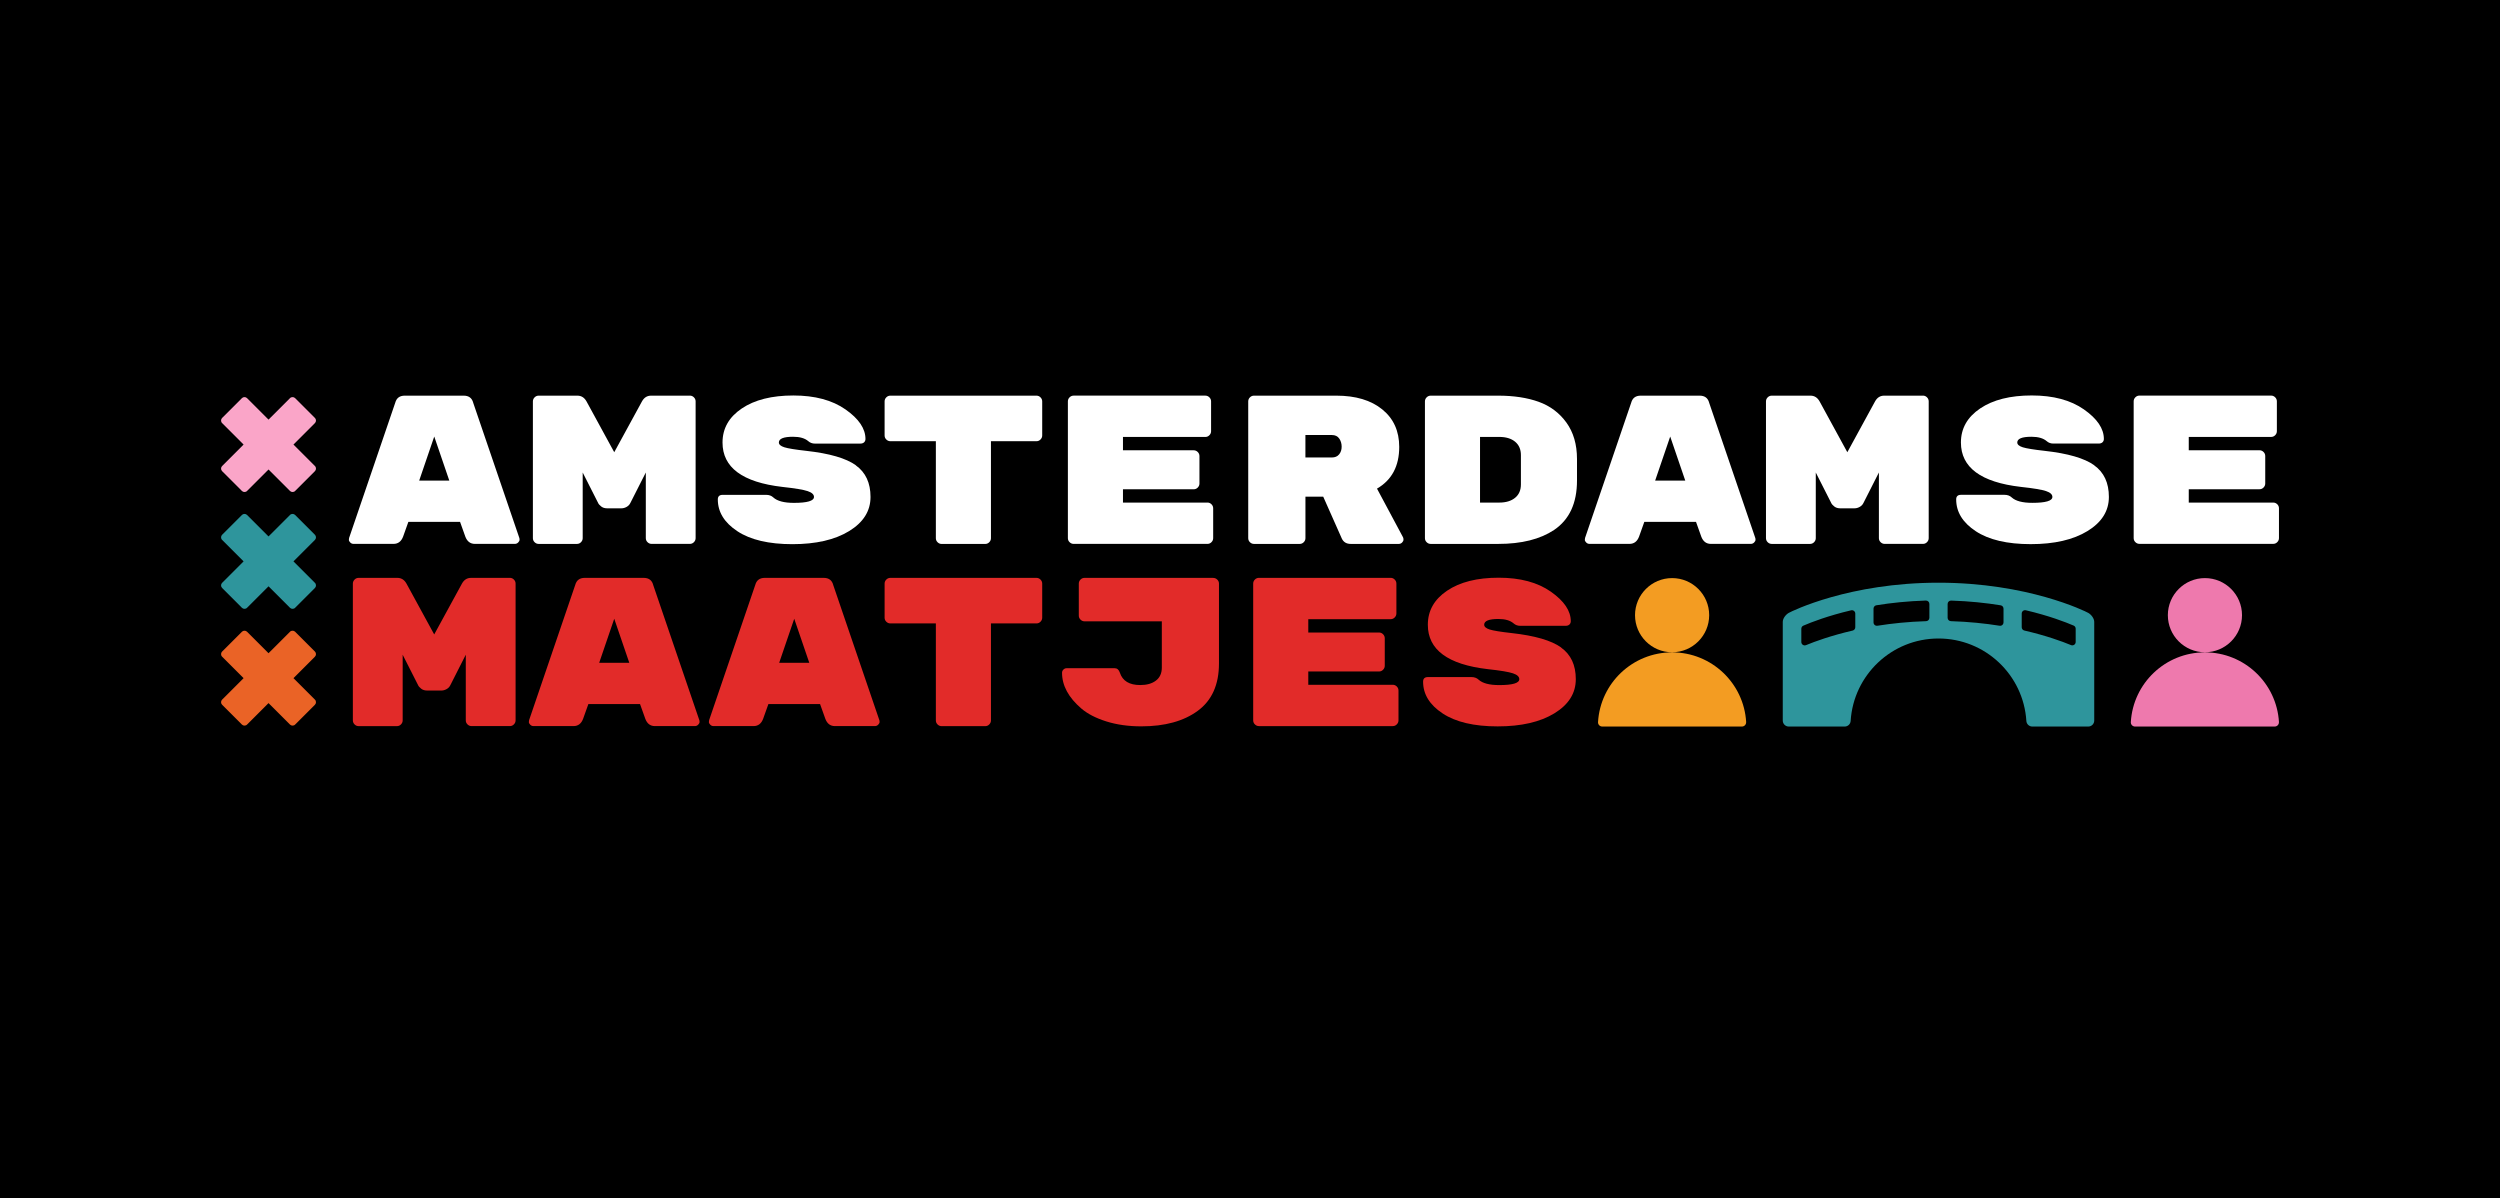 <?xml version="1.0" encoding="UTF-8"?> <svg xmlns="http://www.w3.org/2000/svg" width="776" height="372" viewBox="0 0 776 372"><rect x="0" y="0" width="776" height="372" fill="#333333" stroke="none"/><defs><style> .cls-1 { fill: #f39c22; } .cls-2 { fill: #ea6326; } .cls-3 { fill: #2e959c; } .cls-4 { fill: #fff; } .cls-5 { fill: #ee79ad; } .cls-6 { fill: #e22b29; } .cls-7 { fill: #faa5c8; } </style></defs><g id="kader"><g><rect x=".5" y=".5" width="775" height="371"></rect><path d="M775,1v370H1V1h774M776,0H0v372h776V0h0Z"></path></g></g><g id="content"><g><g><path class="cls-4" d="M321.72,122.81h-45.36c-.48,0-.9.18-1.25.53s-.53.77-.53,1.25v10.58c0,.48.17.9.53,1.25.35.35.77.53,1.25.53h14.13v30.11c0,.48.17.9.53,1.25.35.35.77.53,1.25.53h13.54c.48,0,.9-.17,1.25-.53s.53-.77.53-1.25v-30.11h14.13c.48,0,.9-.17,1.25-.53.35-.35.53-.77.53-1.25v-10.58c0-.48-.18-.9-.53-1.25-.35-.35-.77-.53-1.25-.53Z"></path><path class="cls-4" d="M146.88,124.98c-.4-1.45-1.38-2.17-2.96-2.17h-18.27c-1.58,0-2.56.72-2.96,2.17l-14.33,42c-.04.13-.07.33-.07.59s.14.54.43.82c.28.29.62.43,1.02.43h12.42c1.4,0,2.39-.75,2.96-2.24l1.64-4.6h16.04l1.64,4.6c.57,1.49,1.56,2.24,2.96,2.24h12.42c.39,0,.73-.14,1.02-.43.28-.29.43-.56.43-.82s-.02-.46-.07-.59l-14.33-42ZM130.12,149.17l4.67-13.67,4.67,13.67h-9.34Z"></path><path class="cls-4" d="M214.13,122.81h-12.03c-1.23,0-2.17.59-2.83,1.78l-8.61,15.78-8.61-15.78c-.66-1.18-1.6-1.78-2.83-1.78h-12.03c-.48,0-.9.18-1.25.53s-.53.77-.53,1.25v42.46c0,.48.17.9.53,1.25.35.35.77.53,1.25.53h11.9c.48,0,.9-.17,1.25-.53s.53-.77.53-1.25v-20.38l4.8,9.47c.13.31.44.66.92,1.05.48.39,1.1.59,1.84.59h4.47c.53,0,1.05-.14,1.58-.43s.92-.69,1.18-1.22l4.8-9.47v20.38c0,.48.17.9.53,1.25.35.35.77.53,1.25.53h11.9c.48,0,.9-.17,1.25-.53.35-.35.53-.77.53-1.25v-42.46c0-.48-.18-.9-.53-1.25-.35-.35-.77-.53-1.25-.53Z"></path><path class="cls-4" d="M265.66,144.42c-3.05-2.18-8.16-3.67-15.35-4.47-3.42-.38-5.7-.75-6.84-1.11-1.14-.36-1.71-.86-1.71-1.49,0-1.18,1.47-1.78,4.4-1.78,2.1,0,3.68.46,4.73,1.37.57.5,1.25.75,2.04.75h14.13c.48,0,.87-.13,1.15-.39.28-.26.43-.61.43-1.04,0-3.22-2.06-6.27-6.18-9.16-4.12-2.89-9.52-4.34-16.2-4.34s-12.02,1.34-16.01,4.03c-3.99,2.69-5.98,6.21-5.98,10.57,0,7.75,6.2,12.34,18.6,13.78,3.9.42,6.51.86,7.82,1.3,1.32.44,1.97,1.05,1.97,1.81,0,1.23-2.08,1.84-6.24,1.84-3.02,0-5.15-.56-6.38-1.68-.57-.54-1.32-.81-2.24-.81h-13.48c-1.01,0-1.51.48-1.51,1.43,0,3.91,2.03,7.2,6.08,9.87,4.05,2.67,9.74,4.01,17.06,4.01s13.19-1.35,17.62-4.06c4.43-2.71,6.64-6.24,6.64-10.6s-1.52-7.63-4.57-9.81Z"></path><path class="cls-4" d="M374.8,156.01h-26.23v-4.14h21.96c.48,0,.9-.17,1.25-.53s.53-.77.53-1.25v-8.54c0-.48-.18-.9-.53-1.25-.35-.35-.77-.53-1.25-.53h-21.96v-4.14h25.57c.48,0,.9-.17,1.25-.53.35-.35.53-.77.53-1.25v-9.27c0-.48-.18-.9-.53-1.25-.35-.35-.77-.53-1.25-.53h-40.89c-.48,0-.9.18-1.25.53s-.53.77-.53,1.25v42.46c0,.48.17.9.53,1.25.35.35.77.53,1.25.53h41.54c.48,0,.9-.17,1.25-.53.35-.35.53-.77.53-1.25v-9.27c0-.48-.18-.9-.53-1.25-.35-.35-.77-.53-1.25-.53Z"></path><path class="cls-4" d="M427.42,151.67c4.6-2.67,6.9-6.99,6.9-12.95,0-4.91-1.75-8.79-5.26-11.64-3.51-2.85-8.26-4.27-14.26-4.27h-25.57c-.48,0-.9.18-1.25.53s-.53.77-.53,1.25v42.46c0,.48.17.9.53,1.25.35.35.77.53,1.25.53h14.2c.48,0,.9-.17,1.25-.53.35-.35.53-.77.53-1.25v-12.88h5.52l5.78,13.02c.53,1.1,1.45,1.64,2.76,1.64h14.92c.39,0,.73-.14,1.02-.43s.43-.58.43-.89-.04-.55-.13-.72l-8.09-15.12ZM415.65,141.05c-.53.64-1.27.95-2.23.95h-8.22v-6.97h8.22c1.01,0,1.76.36,2.27,1.08.5.72.76,1.57.76,2.53s-.26,1.76-.79,2.4Z"></path><path class="cls-4" d="M530.52,124.98c-.4-1.45-1.38-2.17-2.96-2.17h-18.27c-1.58,0-2.56.72-2.96,2.17l-14.33,42c-.04.13-.07.33-.07.59s.14.54.43.82c.28.29.62.43,1.02.43h12.42c1.4,0,2.39-.75,2.96-2.24l1.64-4.6h16.04l1.64,4.6c.57,1.49,1.56,2.24,2.96,2.24h12.42c.39,0,.73-.14,1.02-.43.28-.29.43-.56.43-.82s-.02-.46-.07-.59l-14.33-42ZM513.76,149.17l4.67-13.67,4.67,13.67h-9.34Z"></path><path class="cls-4" d="M477.61,124.72c-3.55-1.27-7.74-1.91-12.56-1.91h-20.97c-.48,0-.9.18-1.25.53-.35.35-.53.77-.53,1.25v42.46c0,.48.17.9.53,1.25.35.35.77.53,1.25.53h20.97c7.23,0,13.02-1.45,17.35-4.34,4.73-3.2,7.1-8.3,7.1-15.32v-6.7c0-4.51-1.1-8.28-3.29-11.31-2.19-3.02-5.06-5.17-8.61-6.44ZM472.09,150.35c0,1.8-.6,3.19-1.81,4.17-1.21.99-2.84,1.48-4.9,1.48h-5.98v-20.38h5.98c2.06,0,3.69.49,4.9,1.48,1.2.99,1.81,2.38,1.81,4.17v9.07Z"></path><path class="cls-4" d="M650.06,144.42c-3.05-2.18-8.16-3.67-15.35-4.47-3.42-.38-5.7-.75-6.84-1.11-1.14-.36-1.71-.86-1.71-1.49,0-1.18,1.47-1.78,4.4-1.78,2.1,0,3.68.46,4.73,1.36.57.5,1.25.75,2.04.75h14.13c.48,0,.86-.13,1.15-.39.28-.26.43-.61.43-1.04,0-3.22-2.06-6.27-6.18-9.16-4.12-2.89-9.52-4.34-16.2-4.34s-12.02,1.34-16.01,4.03-5.98,6.21-5.98,10.57c0,7.75,6.2,12.34,18.6,13.78,3.9.42,6.51.86,7.82,1.3,1.32.44,1.97,1.05,1.97,1.81,0,1.23-2.08,1.84-6.25,1.84-3.02,0-5.15-.56-6.38-1.68-.57-.54-1.32-.81-2.24-.81h-13.48c-1.01,0-1.51.48-1.51,1.43,0,3.91,2.03,7.2,6.08,9.87,4.05,2.67,9.74,4.01,17.06,4.01s13.19-1.35,17.62-4.06c4.43-2.71,6.64-6.24,6.64-10.6s-1.52-7.63-4.57-9.81Z"></path><path class="cls-4" d="M706.87,156.53c-.35-.35-.77-.53-1.25-.53h-26.23v-4.14h21.96c.48,0,.9-.17,1.25-.53s.53-.77.53-1.25v-8.54c0-.48-.18-.9-.53-1.25-.35-.35-.77-.53-1.25-.53h-21.96v-4.14h25.57c.48,0,.9-.17,1.25-.53.35-.35.53-.77.53-1.25v-9.27c0-.48-.18-.9-.53-1.25-.35-.35-.77-.53-1.25-.53h-40.89c-.48,0-.9.18-1.25.53-.35.35-.53.77-.53,1.25v42.46c0,.48.17.9.53,1.25.35.35.77.53,1.25.53h41.54c.48,0,.9-.17,1.25-.53.35-.35.53-.77.53-1.25v-9.27c0-.48-.18-.9-.53-1.25Z"></path><path class="cls-4" d="M596.88,122.81h-12.03c-1.23,0-2.17.59-2.83,1.78l-8.61,15.78-8.61-15.78c-.66-1.18-1.6-1.78-2.83-1.78h-12.03c-.48,0-.9.18-1.25.53-.35.35-.53.77-.53,1.25v42.46c0,.48.18.9.53,1.25.35.35.77.53,1.25.53h11.9c.48,0,.9-.17,1.25-.53.35-.35.53-.77.53-1.25v-20.38l4.8,9.47c.13.31.44.66.92,1.05.48.39,1.1.59,1.84.59h4.47c.53,0,1.05-.14,1.58-.43s.92-.69,1.18-1.22l4.8-9.47v20.38c0,.48.17.9.53,1.25.35.35.77.53,1.25.53h11.9c.48,0,.9-.17,1.25-.53.35-.35.53-.77.53-1.25v-42.46c0-.48-.18-.9-.53-1.25-.35-.35-.77-.53-1.25-.53Z"></path></g><g><path class="cls-6" d="M321.72,179.37h-45.36c-.48,0-.9.18-1.25.53-.35.35-.53.77-.53,1.25v10.58c0,.48.17.9.53,1.25.35.35.77.53,1.25.53h14.13v30.11c0,.48.17.9.53,1.25.35.35.77.53,1.25.53h13.54c.48,0,.9-.17,1.25-.53.35-.35.53-.77.53-1.25v-30.11h14.13c.48,0,.9-.17,1.25-.53.35-.35.53-.77.53-1.25v-10.58c0-.48-.18-.9-.53-1.25-.35-.35-.77-.53-1.25-.53Z"></path><path class="cls-6" d="M158.25,179.37h-12.03c-1.23,0-2.17.59-2.83,1.78l-8.61,15.78-8.61-15.78c-.66-1.18-1.6-1.78-2.83-1.78h-12.03c-.48,0-.9.18-1.25.53-.35.35-.53.77-.53,1.25v42.46c0,.48.18.9.53,1.25.35.35.77.53,1.25.53h11.9c.48,0,.9-.17,1.25-.53.35-.35.53-.77.53-1.25v-20.38l4.8,9.47c.13.31.44.66.92,1.05s1.1.59,1.84.59h4.47c.53,0,1.05-.14,1.58-.43.53-.29.92-.69,1.18-1.22l4.8-9.47v20.38c0,.48.17.9.53,1.25.35.35.77.53,1.25.53h11.9c.48,0,.9-.17,1.25-.53.35-.35.53-.77.53-1.25v-42.46c0-.48-.18-.9-.53-1.25-.35-.35-.77-.53-1.25-.53Z"></path><path class="cls-6" d="M202.75,181.54c-.4-1.45-1.38-2.17-2.96-2.17h-18.27c-1.58,0-2.56.72-2.96,2.17l-14.33,42c-.04.13-.07.33-.07.59s.14.54.43.82c.28.29.62.43,1.02.43h12.42c1.4,0,2.39-.75,2.96-2.24l1.64-4.6h16.04l1.64,4.6c.57,1.49,1.56,2.24,2.96,2.24h12.42c.39,0,.73-.14,1.02-.43.28-.29.43-.56.43-.82s-.02-.46-.07-.59l-14.33-42ZM185.99,205.73l4.67-13.67,4.67,13.67h-9.34Z"></path><path class="cls-6" d="M258.63,181.54c-.4-1.45-1.38-2.17-2.96-2.17h-18.27c-1.58,0-2.56.72-2.96,2.17l-14.33,42c-.04.13-.07.33-.07.59s.14.54.43.82c.28.29.62.43,1.02.43h12.42c1.4,0,2.39-.75,2.96-2.24l1.64-4.6h16.04l1.64,4.6c.57,1.49,1.56,2.24,2.96,2.24h12.42c.39,0,.73-.14,1.02-.43.28-.29.43-.56.43-.82s-.02-.46-.07-.59l-14.33-42ZM241.86,205.73l4.67-13.67,4.67,13.67h-9.34Z"></path><path class="cls-6" d="M376.61,179.37h-39.97c-.48,0-.9.18-1.25.53s-.53.77-.53,1.25v9.93c0,.48.17.9.53,1.25.35.35.77.53,1.25.53h23.99v14.36c0,1.75-.6,3.09-1.81,4.02-1.21.94-2.84,1.4-4.9,1.4-3.37,0-5.48-1.28-6.31-3.83-.31-.94-.86-1.4-1.64-1.4h-14.86c-.39,0-.73.14-1.02.42-.29.28-.43.62-.43,1.01,0,3.95,1.99,7.65,5.98,11.08,1.93,1.65,4.51,2.99,7.76,4.01,3.24,1.02,6.86,1.53,10.85,1.53,7.32,0,13.17-1.61,17.55-4.83,4.38-3.22,6.57-8.12,6.57-14.7v-24.79c0-.48-.18-.89-.53-1.23-.35-.35-.77-.52-1.25-.52Z"></path><path class="cls-6" d="M432.32,212.57h-26.23v-4.14h21.96c.48,0,.9-.17,1.25-.53.35-.35.53-.77.53-1.25v-8.54c0-.48-.18-.9-.53-1.25-.35-.35-.77-.53-1.25-.53h-21.96v-4.14h25.57c.48,0,.9-.17,1.25-.53.35-.35.53-.77.53-1.25v-9.27c0-.48-.18-.9-.53-1.25-.35-.35-.77-.53-1.25-.53h-40.89c-.48,0-.9.18-1.25.53-.35.35-.53.77-.53,1.25v42.46c0,.48.17.9.53,1.25.35.35.77.53,1.25.53h41.54c.48,0,.9-.17,1.25-.53.35-.35.53-.77.53-1.25v-9.27c0-.48-.18-.9-.53-1.25-.35-.35-.77-.53-1.25-.53Z"></path><path class="cls-6" d="M484.59,200.98c-3.05-2.18-8.16-3.67-15.35-4.47-3.42-.38-5.7-.75-6.84-1.11-1.14-.36-1.71-.86-1.71-1.49,0-1.18,1.47-1.78,4.4-1.78,2.1,0,3.68.46,4.73,1.37.57.5,1.25.75,2.04.75h14.13c.48,0,.86-.13,1.15-.39.28-.26.43-.61.43-1.04,0-3.22-2.06-6.27-6.18-9.16-4.12-2.89-9.52-4.34-16.2-4.34s-12.02,1.34-16.01,4.03c-3.99,2.69-5.98,6.21-5.98,10.57,0,7.75,6.2,12.34,18.6,13.78,3.9.42,6.51.86,7.82,1.3,1.32.44,1.97,1.05,1.97,1.81,0,1.23-2.08,1.84-6.25,1.84-3.02,0-5.15-.56-6.38-1.68-.57-.54-1.32-.81-2.24-.81h-13.48c-1.01,0-1.51.48-1.51,1.43,0,3.91,2.03,7.2,6.08,9.87,4.05,2.67,9.74,4.01,17.06,4.01s13.19-1.35,17.62-4.06c4.43-2.71,6.64-6.24,6.64-10.6s-1.52-7.63-4.57-9.81Z"></path></g><path class="cls-1" d="M530.53,190.95c0-6.36-5.16-11.51-11.51-11.51s-11.51,5.16-11.51,11.51,5.15,11.51,11.51,11.51,11.51-5.16,11.51-11.51M542.01,224.14c-.71-12.08-10.73-21.65-22.99-21.65s-22.28,9.57-22.99,21.65c-.05.75.56,1.38,1.31,1.38h43.35c.75,0,1.35-.63,1.31-1.38"></path><path class="cls-5" d="M695.92,190.95c0-6.36-5.16-11.51-11.51-11.51s-11.51,5.16-11.51,11.51,5.15,11.51,11.51,11.51,11.51-5.16,11.51-11.51M707.39,224.14c-.71-12.08-10.73-21.65-22.99-21.65s-22.28,9.57-22.99,21.65c-.05.75.56,1.38,1.31,1.38h43.35c.75,0,1.35-.63,1.31-1.38"></path><path class="cls-3" d="M97.75,167.59c.22-.22.33-.49.33-.8s-.11-.58-.33-.8l-6.14-6.14c-.22-.22-.49-.33-.8-.33s-.59.11-.8.33l-6.66,6.66-6.66-6.66c-.22-.22-.49-.33-.8-.33s-.58.11-.8.33l-6.14,6.14c-.22.22-.33.49-.33.8s.11.59.33.8l6.66,6.66-6.66,6.66c-.22.22-.33.49-.33.8s.11.58.33.8l6.14,6.14c.22.22.49.33.8.33s.59-.11.8-.33l6.66-6.66,6.66,6.66c.22.22.49.33.8.33s.59-.11.8-.33l6.14-6.14c.22-.22.33-.49.33-.8s-.11-.59-.33-.8l-6.66-6.66,6.66-6.66Z"></path><path class="cls-2" d="M97.75,203.84c.22-.22.33-.49.33-.8s-.11-.58-.33-.8l-6.14-6.14c-.22-.22-.49-.33-.8-.33s-.59.11-.8.33l-6.66,6.66-6.66-6.66c-.22-.22-.49-.33-.8-.33s-.58.11-.8.33l-6.14,6.14c-.22.22-.33.49-.33.8s.11.59.33.8l6.66,6.66-6.66,6.66c-.22.22-.33.49-.33.8s.11.58.33.8l6.14,6.14c.22.22.49.33.8.33s.59-.11.8-.33l6.66-6.66,6.66,6.66c.22.22.49.33.8.33s.59-.11.8-.33l6.14-6.14c.22-.22.33-.49.33-.8s-.11-.59-.33-.8l-6.66-6.66,6.66-6.66Z"></path><path class="cls-7" d="M97.75,131.33c.22-.22.33-.49.33-.8s-.11-.58-.33-.8l-6.14-6.14c-.22-.22-.49-.33-.8-.33s-.59.11-.8.33l-6.66,6.66-6.66-6.66c-.22-.22-.49-.33-.8-.33s-.58.11-.8.33l-6.14,6.14c-.22.22-.33.49-.33.8s.11.59.33.8l6.66,6.66-6.66,6.66c-.22.22-.33.49-.33.8s.11.58.33.8l6.14,6.14c.22.22.49.33.8.33s.59-.11.8-.33l6.66-6.66,6.66,6.66c.22.22.49.33.8.33s.59-.11.8-.33l6.14-6.14c.22-.22.33-.49.33-.8s-.11-.59-.33-.8l-6.66-6.66,6.66-6.66Z"></path><path class="cls-3" d="M644.29,199.27c0,.75-.76,1.26-1.45.97-2.77-1.15-7.73-2.96-14.48-4.52-.48-.11-.82-.53-.82-1.02v-4.25c0-.68.63-1.18,1.29-1.02,7.22,1.7,12.33,3.68,14.83,4.75.39.17.63.54.63.96v4.12ZM621.88,193.2c0,.65-.57,1.14-1.21,1.03-4.52-.72-9.58-1.25-15.11-1.42-.57-.02-1.02-.48-1.02-1.04v-4.3c0-.59.5-1.07,1.09-1.05,5.64.18,10.79.72,15.38,1.47.51.08.88.52.88,1.04v4.27ZM598.88,191.77c0,.57-.46,1.03-1.02,1.04-5.53.17-10.59.7-15.11,1.42-.64.1-1.21-.39-1.21-1.04v-4.27c0-.51.37-.96.87-1.04,4.59-.75,9.74-1.29,15.38-1.47.59-.02,1.09.46,1.09,1.05v4.3ZM575.88,194.71c0,.49-.35.91-.82,1.02-6.73,1.56-11.68,3.37-14.47,4.52-.69.29-1.46-.22-1.46-.97v-4.12c0-.42.24-.8.63-.96,2.51-1.08,7.62-3.06,14.83-4.76.66-.16,1.29.35,1.29,1.02v4.24ZM650.05,223.66v-30.63c0-1.03-.88-2.24-1.86-2.79-.98-.55-18.8-9.37-46.48-9.37s-45.5,8.82-46.48,9.37c-.98.55-1.86,1.76-1.86,2.79v30.63c0,1.03.83,1.86,1.86,1.86h17.36c.98,0,1.79-.76,1.85-1.74.9-14.28,12.76-25.59,27.27-25.59s26.37,11.3,27.27,25.59c.06.98.87,1.74,1.85,1.74h17.36c1.03,0,1.86-.83,1.86-1.86"></path></g></g></svg> 